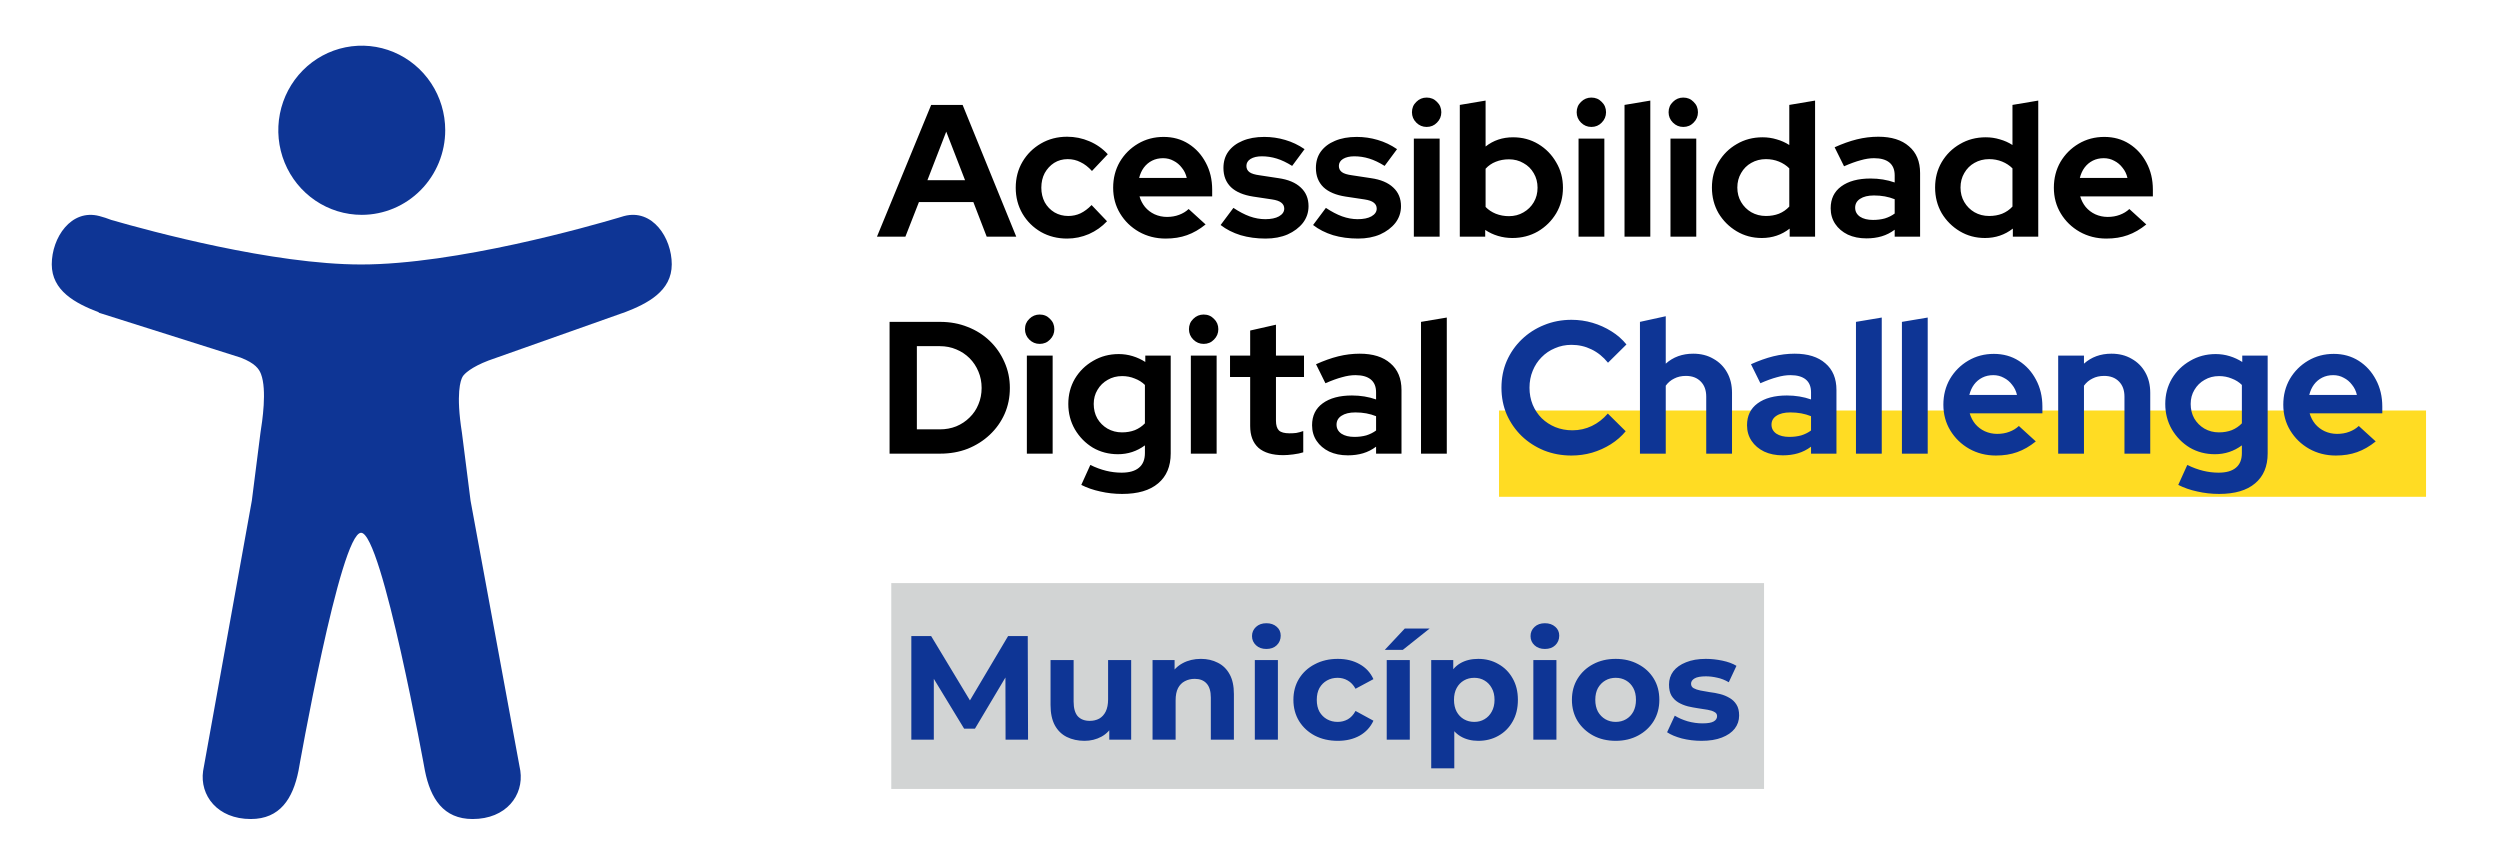 <svg xmlns="http://www.w3.org/2000/svg" width="2028" height="694" viewBox="0 0 2028 694" fill="none"><rect x="1216" y="333" width="752" height="70" fill="#FFDC23"></rect><path d="M711.389 192L755.369 85.104H780.871L824.393 192H800.418L789.576 163.902H745.443L734.448 192H711.389ZM752.315 146.187H782.857L767.586 106.789L752.315 146.187ZM865.644 193.527C857.805 193.527 850.729 191.745 844.417 188.182C838.105 184.517 833.117 179.58 829.452 173.37C825.787 167.058 823.954 160.033 823.954 152.296C823.954 144.457 825.787 137.432 829.452 131.222C833.117 125.012 838.105 120.074 844.417 116.409C850.729 112.744 857.805 110.912 865.644 110.912C871.956 110.912 877.962 112.134 883.663 114.577C889.466 117.02 894.455 120.532 898.629 125.114L885.801 138.705C882.849 135.447 879.744 133.055 876.486 131.527C873.33 129.899 869.869 129.084 866.102 129.084C862.03 129.084 858.365 130.102 855.107 132.138C851.951 134.174 849.406 136.923 847.471 140.385C845.639 143.846 844.723 147.816 844.723 152.296C844.723 156.572 845.639 160.491 847.471 164.054C849.406 167.516 852.053 170.265 855.412 172.301C858.772 174.235 862.488 175.202 866.56 175.202C870.123 175.202 873.432 174.489 876.486 173.064C879.642 171.537 882.645 169.297 885.496 166.345L898.018 179.478C893.946 183.856 889.059 187.317 883.358 189.862C877.657 192.305 871.752 193.527 865.644 193.527ZM945.598 193.527C937.658 193.527 930.429 191.695 923.914 188.03C917.5 184.365 912.41 179.427 908.643 173.217C904.876 167.007 902.993 160.033 902.993 152.296C902.993 144.559 904.774 137.585 908.338 131.375C912.003 125.165 916.94 120.227 923.15 116.562C929.36 112.897 936.283 111.065 943.919 111.065C951.554 111.065 958.324 112.948 964.229 116.715C970.134 120.482 974.766 125.572 978.125 131.986C981.587 138.399 983.317 145.678 983.317 153.823V159.32H924.372C925.288 162.476 926.764 165.327 928.801 167.872C930.938 170.417 933.534 172.402 936.589 173.828C939.745 175.253 943.104 175.966 946.667 175.966C950.231 175.966 953.488 175.406 956.441 174.286C959.495 173.166 962.091 171.588 964.229 169.552L977.973 182.074C973.086 186.044 968.047 188.946 962.854 190.778C957.764 192.611 952.012 193.527 945.598 193.527ZM924.067 144.355H962.702C961.989 141.199 960.666 138.45 958.731 136.109C956.899 133.665 954.659 131.782 952.012 130.459C949.467 129.033 946.616 128.321 943.461 128.321C940.203 128.321 937.25 128.982 934.603 130.306C931.956 131.629 929.717 133.513 927.884 135.956C926.154 138.298 924.881 141.097 924.067 144.355ZM1026.66 193.527C1019.33 193.527 1012.56 192.611 1006.35 190.778C1000.14 188.844 994.743 186.095 990.162 182.532L1000.55 168.636C1005.13 171.69 1009.5 173.98 1013.68 175.507C1017.95 177.035 1022.18 177.798 1026.35 177.798C1031.04 177.798 1034.75 177.035 1037.5 175.507C1040.35 173.879 1041.78 171.792 1041.78 169.246C1041.78 167.21 1040.96 165.581 1039.33 164.36C1037.81 163.138 1035.31 162.273 1031.85 161.764L1016.58 159.473C1008.64 158.251 1002.63 155.706 998.561 151.838C994.489 147.867 992.452 142.675 992.452 136.261C992.452 131.069 993.776 126.641 996.423 122.976C999.172 119.209 1002.99 116.308 1007.88 114.271C1012.86 112.134 1018.77 111.065 1025.59 111.065C1031.39 111.065 1037.04 111.879 1042.54 113.508C1048.14 115.137 1053.38 117.631 1058.27 120.991L1048.19 134.582C1043.81 131.833 1039.64 129.848 1035.67 128.626C1031.7 127.404 1027.68 126.794 1023.6 126.794C1019.84 126.794 1016.78 127.506 1014.44 128.931C1012.2 130.357 1011.08 132.24 1011.08 134.582C1011.08 136.72 1011.9 138.399 1013.53 139.621C1015.16 140.843 1017.95 141.708 1021.93 142.217L1037.04 144.508C1044.98 145.628 1051.04 148.173 1055.22 152.143C1059.39 156.012 1061.48 161.051 1061.48 167.261C1061.48 172.352 1059.95 176.882 1056.9 180.852C1053.84 184.721 1049.72 187.826 1044.53 190.167C1039.33 192.407 1033.38 193.527 1026.66 193.527ZM1101.67 193.527C1094.34 193.527 1087.57 192.611 1081.36 190.778C1075.15 188.844 1069.76 186.095 1065.17 182.532L1075.56 168.636C1080.14 171.69 1084.52 173.98 1088.69 175.507C1092.97 177.035 1097.19 177.798 1101.37 177.798C1106.05 177.798 1109.76 177.035 1112.51 175.507C1115.36 173.879 1116.79 171.792 1116.79 169.246C1116.79 167.21 1115.97 165.581 1114.35 164.36C1112.82 163.138 1110.32 162.273 1106.86 161.764L1091.59 159.473C1083.65 158.251 1077.65 155.706 1073.57 151.838C1069.5 147.867 1067.46 142.675 1067.46 136.261C1067.46 131.069 1068.79 126.641 1071.43 122.976C1074.18 119.209 1078 116.308 1082.89 114.271C1087.88 112.134 1093.78 111.065 1100.6 111.065C1106.41 111.065 1112.06 111.879 1117.55 113.508C1123.15 115.137 1128.4 117.631 1133.28 120.991L1123.2 134.582C1118.83 131.833 1114.65 129.848 1110.68 128.626C1106.71 127.404 1102.69 126.794 1098.62 126.794C1094.85 126.794 1091.8 127.506 1089.45 128.931C1087.21 130.357 1086.09 132.24 1086.09 134.582C1086.09 136.72 1086.91 138.399 1088.54 139.621C1090.17 140.843 1092.97 141.708 1096.94 142.217L1112.06 144.508C1120 145.628 1126.05 148.173 1130.23 152.143C1134.4 156.012 1136.49 161.051 1136.49 167.261C1136.49 172.352 1134.96 176.882 1131.91 180.852C1128.85 184.721 1124.73 187.826 1119.54 190.167C1114.35 192.407 1108.39 193.527 1101.67 193.527ZM1146.91 192V112.439H1167.83V192H1146.91ZM1157.29 102.971C1154.03 102.971 1151.23 101.8 1148.89 99.459C1146.55 97.117 1145.38 94.318 1145.38 91.06C1145.38 87.7 1146.55 84.9 1148.89 82.661C1151.23 80.319 1154.03 79.148 1157.29 79.148C1160.65 79.148 1163.45 80.319 1165.69 82.661C1168.03 84.9 1169.2 87.7 1169.2 91.06C1169.2 94.318 1168.03 97.117 1165.69 99.459C1163.45 101.8 1160.65 102.971 1157.29 102.971ZM1184.19 192V85.104L1205.11 81.592V118.853C1211.42 113.864 1218.85 111.37 1227.4 111.37C1234.94 111.37 1241.76 113.202 1247.87 116.867C1253.98 120.532 1258.81 125.47 1262.37 131.68C1266.04 137.789 1267.87 144.66 1267.87 152.296C1267.87 159.931 1266.04 166.854 1262.37 173.064C1258.71 179.172 1253.77 184.059 1247.56 187.724C1241.35 191.287 1234.43 193.069 1226.79 193.069C1222.82 193.069 1218.95 192.509 1215.19 191.389C1211.42 190.269 1207.96 188.64 1204.8 186.502V192H1184.19ZM1224.04 175.355C1228.42 175.355 1232.34 174.337 1235.8 172.301C1239.37 170.265 1242.17 167.516 1244.2 164.054C1246.24 160.593 1247.26 156.673 1247.26 152.296C1247.26 147.918 1246.24 143.999 1244.2 140.537C1242.17 136.974 1239.37 134.225 1235.8 132.291C1232.34 130.255 1228.42 129.237 1224.04 129.237C1220.18 129.237 1216.61 129.899 1213.35 131.222C1210.2 132.444 1207.45 134.327 1205.11 136.872V167.872C1207.35 170.214 1210.1 172.046 1213.35 173.37C1216.71 174.693 1220.28 175.355 1224.04 175.355ZM1280.52 192V112.439H1301.45V192H1280.52ZM1290.91 102.971C1287.65 102.971 1284.85 101.8 1282.51 99.459C1280.17 97.117 1279 94.318 1279 91.06C1279 87.7 1280.17 84.9 1282.51 82.661C1284.85 80.319 1287.65 79.148 1290.91 79.148C1294.27 79.148 1297.07 80.319 1299.31 82.661C1301.65 84.9 1302.82 87.7 1302.82 91.06C1302.82 94.318 1301.65 97.117 1299.31 99.459C1297.07 101.8 1294.27 102.971 1290.91 102.971ZM1317.81 192V85.104L1338.73 81.592V192H1317.81ZM1355.09 192V112.439H1376.01V192H1355.09ZM1365.47 102.971C1362.22 102.971 1359.42 101.8 1357.07 99.459C1354.73 97.117 1353.56 94.318 1353.56 91.06C1353.56 87.7 1354.73 84.9 1357.07 82.661C1359.42 80.319 1362.22 79.148 1365.47 79.148C1368.83 79.148 1371.63 80.319 1373.87 82.661C1376.21 84.9 1377.38 87.7 1377.38 91.06C1377.38 94.318 1376.21 97.117 1373.87 99.459C1371.63 101.8 1368.83 102.971 1365.47 102.971ZM1429.17 193.069C1421.64 193.069 1414.82 191.236 1408.71 187.571C1402.6 183.906 1397.72 179.02 1394.05 172.911C1390.49 166.701 1388.71 159.779 1388.71 152.143C1388.71 144.508 1390.49 137.636 1394.05 131.527C1397.72 125.317 1402.65 120.431 1408.86 116.867C1415.07 113.202 1422.05 111.37 1429.79 111.37C1433.76 111.37 1437.57 111.93 1441.24 113.05C1444.9 114.068 1448.31 115.595 1451.47 117.631V85.104L1472.39 81.592V192H1451.78V185.434C1445.26 190.524 1437.73 193.069 1429.17 193.069ZM1432.53 175.202C1436.4 175.202 1439.91 174.591 1443.07 173.37C1446.33 172.046 1449.13 170.112 1451.47 167.567V136.567C1449.13 134.225 1446.33 132.393 1443.07 131.069C1439.81 129.746 1436.3 129.084 1432.53 129.084C1428.16 129.084 1424.19 130.102 1420.62 132.138C1417.16 134.073 1414.41 136.821 1412.38 140.385C1410.34 143.846 1409.32 147.765 1409.32 152.143C1409.32 156.521 1410.34 160.44 1412.38 163.902C1414.41 167.363 1417.16 170.112 1420.62 172.148C1424.19 174.184 1428.16 175.202 1432.53 175.202ZM1514.06 193.374C1508.36 193.374 1503.32 192.356 1498.94 190.32C1494.56 188.182 1491.15 185.281 1488.71 181.616C1486.27 177.951 1485.04 173.726 1485.04 168.941C1485.04 161.306 1487.89 155.401 1493.6 151.227C1499.4 146.951 1507.34 144.813 1517.42 144.813C1524.34 144.813 1530.86 145.882 1536.97 148.02V142.217C1536.97 137.636 1535.54 134.174 1532.69 131.833C1529.84 129.491 1525.66 128.321 1520.17 128.321C1516.81 128.321 1513.19 128.881 1509.32 130C1505.46 131.018 1500.98 132.647 1495.89 134.887L1488.25 119.464C1494.56 116.613 1500.57 114.475 1506.27 113.05C1512.07 111.625 1517.88 110.912 1523.68 110.912C1534.37 110.912 1542.67 113.508 1548.57 118.7C1554.58 123.79 1557.58 131.018 1557.58 140.385V192H1536.97V186.35C1533.71 188.793 1530.2 190.575 1526.43 191.695C1522.66 192.814 1518.54 193.374 1514.06 193.374ZM1504.9 168.483C1504.9 171.537 1506.22 173.98 1508.87 175.813C1511.51 177.544 1515.03 178.409 1519.4 178.409C1522.87 178.409 1526.07 178.002 1529.02 177.187C1531.98 176.271 1534.62 174.948 1536.97 173.217V161.611C1534.42 160.593 1531.77 159.829 1529.02 159.32C1526.28 158.811 1523.32 158.557 1520.17 158.557C1515.38 158.557 1511.62 159.473 1508.87 161.306C1506.22 163.036 1504.9 165.429 1504.9 168.483ZM1610.22 193.069C1602.68 193.069 1595.86 191.236 1589.75 187.571C1583.65 183.906 1578.76 179.02 1575.09 172.911C1571.53 166.701 1569.75 159.779 1569.75 152.143C1569.75 144.508 1571.53 137.636 1575.09 131.527C1578.76 125.317 1583.7 120.431 1589.91 116.867C1596.12 113.202 1603.09 111.37 1610.83 111.37C1614.8 111.37 1618.62 111.93 1622.28 113.05C1625.95 114.068 1629.36 115.595 1632.51 117.631V85.104L1653.43 81.592V192H1632.82V185.434C1626.3 190.524 1618.77 193.069 1610.22 193.069ZM1613.58 175.202C1617.45 175.202 1620.96 174.591 1624.11 173.37C1627.37 172.046 1630.17 170.112 1632.51 167.567V136.567C1630.17 134.225 1627.37 132.393 1624.11 131.069C1620.86 129.746 1617.34 129.084 1613.58 129.084C1609.2 129.084 1605.23 130.102 1601.67 132.138C1598.2 134.073 1595.46 136.821 1593.42 140.385C1591.38 143.846 1590.37 147.765 1590.37 152.143C1590.37 156.521 1591.38 160.44 1593.42 163.902C1595.46 167.363 1598.2 170.112 1601.67 172.148C1605.23 174.184 1609.2 175.202 1613.58 175.202ZM1708.69 193.527C1700.75 193.527 1693.52 191.695 1687.01 188.03C1680.59 184.365 1675.5 179.427 1671.74 173.217C1667.97 167.007 1666.09 160.033 1666.09 152.296C1666.09 144.559 1667.87 137.585 1671.43 131.375C1675.1 125.165 1680.03 120.227 1686.24 116.562C1692.45 112.897 1699.38 111.065 1707.01 111.065C1714.65 111.065 1721.42 112.948 1727.32 116.715C1733.23 120.482 1737.86 125.572 1741.22 131.986C1744.68 138.399 1746.41 145.678 1746.41 153.823V159.32H1687.47C1688.38 162.476 1689.86 165.327 1691.89 167.872C1694.03 170.417 1696.63 172.402 1699.68 173.828C1702.84 175.253 1706.2 175.966 1709.76 175.966C1713.32 175.966 1716.58 175.406 1719.54 174.286C1722.59 173.166 1725.19 171.588 1727.32 169.552L1741.07 182.074C1736.18 186.044 1731.14 188.946 1725.95 190.778C1720.86 192.611 1715.11 193.527 1708.69 193.527ZM1687.16 144.355H1725.8C1725.08 141.199 1723.76 138.45 1721.83 136.109C1719.99 133.665 1717.75 131.782 1715.11 130.459C1712.56 129.033 1709.71 128.321 1706.55 128.321C1703.3 128.321 1700.34 128.982 1697.7 130.306C1695.05 131.629 1692.81 133.513 1690.98 135.956C1689.25 138.298 1687.98 141.097 1687.16 144.355ZM743.763 348.301H762.394C767.179 348.301 771.607 347.486 775.679 345.857C779.853 344.127 783.468 341.734 786.522 338.68C789.678 335.626 792.07 332.063 793.699 327.99C795.43 323.918 796.295 319.49 796.295 314.705C796.295 309.92 795.43 305.491 793.699 301.419C791.968 297.245 789.576 293.631 786.522 290.577C783.468 287.523 779.853 285.13 775.679 283.4C771.607 281.669 767.179 280.804 762.394 280.804H743.763V348.301ZM721.621 368V261.104H762.699C770.742 261.104 778.174 262.479 784.995 265.227C791.816 267.874 797.771 271.641 802.861 276.528C807.952 281.414 811.922 287.115 814.773 293.631C817.725 300.147 819.201 307.171 819.201 314.705C819.201 322.34 817.776 329.365 814.925 335.779C812.075 342.192 808.054 347.842 802.861 352.729C797.771 357.514 791.816 361.281 784.995 364.03C778.174 366.677 770.742 368 762.699 368H721.621ZM832.988 368V288.439H853.909V368H832.988ZM843.372 278.971C840.114 278.971 837.315 277.8 834.973 275.459C832.632 273.117 831.461 270.318 831.461 267.06C831.461 263.7 832.632 260.901 834.973 258.661C837.315 256.319 840.114 255.149 843.372 255.149C846.732 255.149 849.531 256.319 851.771 258.661C854.113 260.901 855.283 263.7 855.283 267.06C855.283 270.318 854.113 273.117 851.771 275.459C849.531 277.8 846.732 278.971 843.372 278.971ZM910.28 400.68C904.172 400.68 898.267 400.018 892.566 398.694C886.865 397.473 881.723 395.691 877.142 393.35L884.472 377.163C888.85 379.3 893.126 380.878 897.3 381.896C901.474 382.915 905.648 383.424 909.822 383.424C916.032 383.424 920.715 382.1 923.871 379.453C927.129 376.806 928.758 372.836 928.758 367.542V361.281C922.242 366.066 914.963 368.458 906.92 368.458C899.387 368.458 892.566 366.677 886.457 363.113C880.451 359.448 875.615 354.511 871.95 348.301C868.387 342.09 866.605 335.219 866.605 327.685C866.605 320.151 868.387 313.33 871.95 307.222C875.615 301.114 880.553 296.278 886.763 292.715C892.973 289.05 899.896 287.217 907.531 287.217C911.4 287.217 915.167 287.777 918.832 288.897C922.497 290.017 925.907 291.595 929.063 293.631V288.439H949.679V367.847C949.679 378.333 946.268 386.427 939.447 392.128C932.728 397.829 923.006 400.68 910.28 400.68ZM910.127 350.744C913.996 350.744 917.508 350.133 920.664 348.911C923.82 347.588 926.518 345.755 928.758 343.414V312.261C926.518 310.022 923.769 308.291 920.511 307.069C917.355 305.746 913.945 305.084 910.28 305.084C905.902 305.084 901.983 306.102 898.521 308.138C895.06 310.073 892.311 312.77 890.275 316.232C888.239 319.591 887.221 323.409 887.221 327.685C887.221 332.063 888.188 335.982 890.122 339.444C892.158 342.905 894.907 345.654 898.369 347.69C901.932 349.726 905.851 350.744 910.127 350.744ZM966.011 368V288.439H986.932V368H966.011ZM976.395 278.971C973.138 278.971 970.338 277.8 967.996 275.459C965.655 273.117 964.484 270.318 964.484 267.06C964.484 263.7 965.655 260.901 967.996 258.661C970.338 256.319 973.138 255.149 976.395 255.149C979.755 255.149 982.555 256.319 984.794 258.661C987.136 260.901 988.307 263.7 988.307 267.06C988.307 270.318 987.136 273.117 984.794 275.459C982.555 277.8 979.755 278.971 976.395 278.971ZM1041.01 369.222C1032.16 369.222 1025.44 367.236 1020.86 363.266C1016.38 359.194 1014.14 353.289 1014.14 345.552V305.848H997.796V288.439H1014.14V268.129L1035.06 263.395V288.439H1057.81V305.848H1035.06V341.276C1035.06 344.941 1035.87 347.588 1037.5 349.217C1039.13 350.744 1041.98 351.507 1046.05 351.507C1048.09 351.507 1049.92 351.406 1051.55 351.202C1053.28 350.897 1055.16 350.388 1057.2 349.675V366.931C1055.06 367.644 1052.36 368.204 1049.11 368.611C1045.95 369.018 1043.25 369.222 1041.01 369.222ZM1093.37 369.374C1087.66 369.374 1082.62 368.356 1078.25 366.32C1073.87 364.182 1070.46 361.281 1068.02 357.616C1065.57 353.951 1064.35 349.726 1064.35 344.941C1064.35 337.306 1067.2 331.401 1072.9 327.227C1078.71 322.951 1086.65 320.813 1096.72 320.813C1103.65 320.813 1110.16 321.882 1116.27 324.02V318.217C1116.27 313.636 1114.85 310.174 1112 307.833C1109.15 305.491 1104.97 304.321 1099.47 304.321C1096.11 304.321 1092.5 304.881 1088.63 306C1084.76 307.018 1080.28 308.647 1075.19 310.887L1067.56 295.464C1073.87 292.613 1079.88 290.475 1085.58 289.05C1091.38 287.625 1097.18 286.912 1102.99 286.912C1113.68 286.912 1121.97 289.508 1127.88 294.7C1133.88 299.79 1136.89 307.018 1136.89 316.385V368H1116.27V362.35C1113.01 364.793 1109.5 366.575 1105.73 367.695C1101.97 368.814 1097.84 369.374 1093.37 369.374ZM1084.2 344.483C1084.2 347.537 1085.53 349.98 1088.17 351.813C1090.82 353.544 1094.33 354.409 1098.71 354.409C1102.17 354.409 1105.38 354.002 1108.33 353.187C1111.28 352.271 1113.93 350.948 1116.27 349.217V337.611C1113.73 336.593 1111.08 335.829 1108.33 335.32C1105.58 334.811 1102.63 334.557 1099.47 334.557C1094.69 334.557 1090.92 335.473 1088.17 337.306C1085.53 339.036 1084.2 341.429 1084.2 344.483ZM1152.72 368V261.104L1173.64 257.592V368H1152.72Z" fill="black"></path><path d="M1274.78 369.527C1266.84 369.527 1259.41 368.153 1252.49 365.404C1245.56 362.553 1239.51 358.634 1234.32 353.645C1229.22 348.657 1225.2 342.854 1222.25 336.237C1219.4 329.517 1217.98 322.289 1217.98 314.552C1217.98 306.713 1219.4 299.485 1222.25 292.867C1225.2 286.148 1229.28 280.295 1234.47 275.306C1239.66 270.318 1245.67 266.449 1252.49 263.7C1259.41 260.85 1266.84 259.424 1274.78 259.424C1280.69 259.424 1286.39 260.239 1291.89 261.868C1297.38 263.497 1302.47 265.787 1307.16 268.74C1311.94 271.692 1316.01 275.255 1319.37 279.429L1304.41 294.242C1300.54 289.457 1296.06 285.843 1290.97 283.4C1285.98 280.956 1280.59 279.735 1274.78 279.735C1270 279.735 1265.52 280.651 1261.34 282.483C1257.17 284.214 1253.56 286.657 1250.5 289.813C1247.45 292.867 1245.06 296.532 1243.32 300.808C1241.59 304.982 1240.73 309.564 1240.73 314.552C1240.73 319.439 1241.59 324.02 1243.32 328.296C1245.06 332.47 1247.5 336.135 1250.65 339.291C1253.81 342.345 1257.48 344.737 1261.65 346.468C1265.93 348.199 1270.56 349.064 1275.55 349.064C1281.15 349.064 1286.39 347.893 1291.28 345.552C1296.16 343.21 1300.49 339.851 1304.26 335.473L1318.76 349.828C1315.4 353.9 1311.38 357.412 1306.7 360.365C1302.02 363.317 1296.93 365.608 1291.43 367.236C1286.03 368.764 1280.48 369.527 1274.78 369.527ZM1330.33 368V261.104L1351.26 256.523V295.005C1357.26 289.61 1364.69 286.912 1373.55 286.912C1379.76 286.912 1385.21 288.286 1389.89 291.035C1394.68 293.682 1398.39 297.398 1401.04 302.183C1403.68 306.866 1405.01 312.363 1405.01 318.675V368H1384.09V321.729C1384.09 316.537 1382.61 312.465 1379.66 309.513C1376.71 306.459 1372.69 304.931 1367.59 304.931C1364.03 304.931 1360.88 305.644 1358.13 307.069C1355.38 308.393 1353.09 310.327 1351.26 312.872V368H1330.33ZM1446.21 369.374C1440.5 369.374 1435.46 368.356 1431.09 366.32C1426.71 364.182 1423.3 361.281 1420.86 357.616C1418.41 353.951 1417.19 349.726 1417.19 344.941C1417.19 337.306 1420.04 331.401 1425.74 327.227C1431.55 322.951 1439.49 320.813 1449.56 320.813C1456.49 320.813 1463 321.882 1469.11 324.02V318.217C1469.11 313.636 1467.69 310.174 1464.84 307.833C1461.98 305.491 1457.81 304.321 1452.31 304.321C1448.95 304.321 1445.34 304.881 1441.47 306C1437.6 307.018 1433.12 308.647 1428.03 310.887L1420.4 295.464C1426.71 292.613 1432.72 290.475 1438.42 289.05C1444.22 287.625 1450.02 286.912 1455.83 286.912C1466.52 286.912 1474.81 289.508 1480.72 294.7C1486.72 299.79 1489.73 307.018 1489.73 316.385V368H1469.11V362.35C1465.85 364.793 1462.34 366.575 1458.57 367.695C1454.81 368.814 1450.68 369.374 1446.21 369.374ZM1437.04 344.483C1437.04 347.537 1438.37 349.98 1441.01 351.813C1443.66 353.544 1447.17 354.409 1451.55 354.409C1455.01 354.409 1458.22 354.002 1461.17 353.187C1464.12 352.271 1466.77 350.948 1469.11 349.217V337.611C1466.57 336.593 1463.92 335.829 1461.17 335.32C1458.42 334.811 1455.47 334.557 1452.31 334.557C1447.53 334.557 1443.76 335.473 1441.01 337.306C1438.37 339.036 1437.04 341.429 1437.04 344.483ZM1505.56 368V261.104L1526.48 257.592V368H1505.56ZM1542.84 368V261.104L1563.76 257.592V368H1542.84ZM1619.07 369.527C1611.13 369.527 1603.9 367.695 1597.38 364.03C1590.97 360.365 1585.88 355.427 1582.11 349.217C1578.34 343.007 1576.46 336.033 1576.46 328.296C1576.46 320.559 1578.24 313.585 1581.81 307.375C1585.47 301.165 1590.41 296.227 1596.62 292.562C1602.83 288.897 1609.75 287.065 1617.39 287.065C1625.02 287.065 1631.79 288.948 1637.7 292.715C1643.6 296.482 1648.23 301.572 1651.59 307.986C1655.05 314.399 1656.79 321.678 1656.79 329.823V335.32H1597.84C1598.76 338.476 1600.23 341.327 1602.27 343.872C1604.41 346.417 1607 348.402 1610.06 349.828C1613.21 351.253 1616.57 351.966 1620.14 351.966C1623.7 351.966 1626.96 351.406 1629.91 350.286C1632.96 349.166 1635.56 347.588 1637.7 345.552L1651.44 358.074C1646.55 362.044 1641.51 364.946 1636.32 366.778C1631.23 368.611 1625.48 369.527 1619.07 369.527ZM1597.53 320.355H1636.17C1635.46 317.199 1634.13 314.45 1632.2 312.109C1630.37 309.665 1628.13 307.782 1625.48 306.459C1622.93 305.033 1620.08 304.321 1616.93 304.321C1613.67 304.321 1610.72 304.982 1608.07 306.306C1605.42 307.629 1603.18 309.513 1601.35 311.956C1599.62 314.298 1598.35 317.097 1597.53 320.355ZM1669.6 368V288.439H1690.52V295.005C1696.53 289.61 1703.96 286.912 1712.82 286.912C1719.03 286.912 1724.48 288.286 1729.16 291.035C1733.94 293.682 1737.66 297.398 1740.31 302.183C1742.95 306.866 1744.28 312.363 1744.28 318.675V368H1723.36V321.729C1723.36 316.537 1721.88 312.465 1718.93 309.513C1715.98 306.459 1711.95 304.931 1706.86 304.931C1703.3 304.931 1700.14 305.644 1697.4 307.069C1694.65 308.393 1692.36 310.327 1690.52 312.872V368H1669.6ZM1800.13 400.68C1794.03 400.68 1788.12 400.018 1782.42 398.694C1776.72 397.473 1771.58 395.691 1767 393.35L1774.33 377.163C1778.7 379.3 1782.98 380.878 1787.15 381.896C1791.33 382.915 1795.5 383.424 1799.68 383.424C1805.89 383.424 1810.57 382.1 1813.73 379.453C1816.98 376.806 1818.61 372.836 1818.61 367.542V361.281C1812.1 366.066 1804.82 368.458 1796.77 368.458C1789.24 368.458 1782.42 366.677 1776.31 363.113C1770.3 359.448 1765.47 354.511 1761.8 348.301C1758.24 342.09 1756.46 335.219 1756.46 327.685C1756.46 320.151 1758.24 313.33 1761.8 307.222C1765.47 301.114 1770.41 296.278 1776.62 292.715C1782.83 289.05 1789.75 287.217 1797.39 287.217C1801.25 287.217 1805.02 287.777 1808.69 288.897C1812.35 290.017 1815.76 291.595 1818.92 293.631V288.439H1839.53V367.847C1839.53 378.333 1836.12 386.427 1829.3 392.128C1822.58 397.829 1812.86 400.68 1800.13 400.68ZM1799.98 350.744C1803.85 350.744 1807.36 350.133 1810.52 348.911C1813.67 347.588 1816.37 345.755 1818.61 343.414V312.261C1816.37 310.022 1813.62 308.291 1810.37 307.069C1807.21 305.746 1803.8 305.084 1800.13 305.084C1795.76 305.084 1791.84 306.102 1788.38 308.138C1784.91 310.073 1782.17 312.77 1780.13 316.232C1778.09 319.591 1777.08 323.409 1777.08 327.685C1777.08 332.063 1778.04 335.982 1779.98 339.444C1782.01 342.905 1784.76 345.654 1788.22 347.69C1791.79 349.726 1795.71 350.744 1799.98 350.744ZM1894.81 369.527C1886.87 369.527 1879.64 367.695 1873.12 364.03C1866.71 360.365 1861.62 355.427 1857.85 349.217C1854.08 343.007 1852.2 336.033 1852.2 328.296C1852.2 320.559 1853.98 313.585 1857.55 307.375C1861.21 301.165 1866.15 296.227 1872.36 292.562C1878.57 288.897 1885.49 287.065 1893.13 287.065C1900.76 287.065 1907.53 288.948 1913.44 292.715C1919.34 296.482 1923.97 301.572 1927.33 307.986C1930.79 314.399 1932.52 321.678 1932.52 329.823V335.32H1873.58C1874.5 338.476 1875.97 341.327 1878.01 343.872C1880.15 346.417 1882.74 348.402 1885.8 349.828C1888.95 351.253 1892.31 351.966 1895.87 351.966C1899.44 351.966 1902.7 351.406 1905.65 350.286C1908.7 349.166 1911.3 347.588 1913.44 345.552L1927.18 358.074C1922.29 362.044 1917.25 364.946 1912.06 366.778C1906.97 368.611 1901.22 369.527 1894.81 369.527ZM1873.27 320.355H1911.91C1911.2 317.199 1909.87 314.45 1907.94 312.109C1906.11 309.665 1903.87 307.782 1901.22 306.459C1898.67 305.033 1895.82 304.321 1892.67 304.321C1889.41 304.321 1886.46 304.982 1883.81 306.306C1881.16 307.629 1878.92 309.513 1877.09 311.956C1875.36 314.298 1874.09 317.097 1873.27 320.355Z" fill="#0E3595"></path><path d="M293.461 174.283C280.07 174.283 266.98 170.259 255.845 162.719C244.711 155.18 236.032 144.464 230.908 131.926C225.783 119.388 224.442 105.592 227.055 92.282C229.667 78.972 236.116 66.746 245.585 57.15C255.054 47.554 267.118 41.019 280.252 38.371C293.386 35.724 307 37.083 319.372 42.276C331.744 47.469 342.318 56.264 349.758 67.547C357.198 78.831 361.169 92.097 361.169 105.668C361.149 123.86 354.01 141.301 341.316 154.165C328.623 167.028 311.413 174.264 293.461 174.283Z" fill="#0E3595"></path><path d="M506.255 175.264L505.711 175.411L505.203 175.57C503.994 175.913 502.785 176.281 501.576 176.66C479.076 183.35 369.873 214.546 292.941 214.546C221.449 214.546 122.125 187.59 90.351 178.437C87.188 177.198 83.959 176.143 80.678 175.276C57.706 169.15 41.988 192.797 41.988 214.411C41.988 235.817 60.971 246.011 80.134 253.326V253.669L195.261 290.108C207.025 294.678 210.169 299.347 211.704 303.39C216.697 316.366 212.708 342.06 211.293 351.029L204.28 406.166L165.361 622.046C165.24 622.634 165.131 623.235 165.034 623.847L164.756 625.403C161.951 645.192 176.291 664.392 203.446 664.392C227.144 664.392 237.602 647.814 242.136 625.256C242.136 625.256 275.99 432.191 292.917 432.191C309.843 432.191 344.713 625.256 344.713 625.256C349.247 647.814 359.705 664.392 383.403 664.392C410.631 664.392 424.97 645.106 422.093 625.256C421.839 623.566 421.536 621.899 421.174 620.282L381.722 406.19L374.722 351.053C369.656 318.939 373.73 308.328 375.109 305.841C375.145 305.782 375.178 305.721 375.205 305.657C376.511 303.206 382.46 297.717 396.34 292.436L504.285 254.196C504.948 254.017 505.601 253.804 506.243 253.558C525.588 246.207 544.933 236.037 544.933 214.436C544.933 192.834 529.227 169.15 506.255 175.264Z" fill="#0E3595"></path><rect x="723" y="473" width="708" height="167" fill="#D2D4D4"></rect><path d="M739.273 600V516H755.353L791.113 575.28H782.593L817.753 516H833.713L833.953 600H815.713L815.593 543.96H818.953L790.873 591.12H782.113L753.433 543.96H757.513V600H739.273ZM879.802 600.96C874.442 600.96 869.642 599.92 865.402 597.84C861.242 595.76 858.002 592.6 855.682 588.36C853.362 584.04 852.202 578.56 852.202 571.92V535.44H870.922V569.16C870.922 574.52 872.042 578.48 874.282 581.04C876.602 583.52 879.842 584.76 884.002 584.76C886.882 584.76 889.442 584.16 891.682 582.96C893.922 581.68 895.682 579.76 896.962 577.2C898.242 574.56 898.882 571.28 898.882 567.36V535.44H917.602V600H899.842V582.24L903.082 587.4C900.922 591.88 897.722 595.28 893.482 597.6C889.322 599.84 884.762 600.96 879.802 600.96ZM974.185 534.48C979.305 534.48 983.865 535.52 987.865 537.6C991.945 539.6 995.145 542.72 997.465 546.96C999.785 551.12 1000.94 556.48 1000.94 563.04V600H982.225V565.92C982.225 560.72 981.065 556.88 978.745 554.4C976.505 551.92 973.305 550.68 969.145 550.68C966.185 550.68 963.505 551.32 961.105 552.6C958.785 553.8 956.945 555.68 955.585 558.24C954.305 560.8 953.665 564.08 953.665 568.08V600H934.945V535.44H952.825V553.32L949.465 547.92C951.785 543.6 955.105 540.28 959.425 537.96C963.745 535.64 968.665 534.48 974.185 534.48ZM1017.91 600V535.44H1036.63V600H1017.91ZM1027.27 526.44C1023.83 526.44 1021.03 525.44 1018.87 523.44C1016.71 521.44 1015.63 518.96 1015.63 516C1015.63 513.04 1016.71 510.56 1018.87 508.56C1021.03 506.56 1023.83 505.56 1027.27 505.56C1030.71 505.56 1033.51 506.52 1035.67 508.44C1037.83 510.28 1038.91 512.68 1038.91 515.64C1038.91 518.76 1037.83 521.36 1035.67 523.44C1033.59 525.44 1030.79 526.44 1027.27 526.44ZM1085.21 600.96C1078.25 600.96 1072.05 599.56 1066.61 596.76C1061.17 593.88 1056.89 589.92 1053.77 584.88C1050.73 579.84 1049.21 574.12 1049.21 567.72C1049.21 561.24 1050.73 555.52 1053.77 550.56C1056.89 545.52 1061.17 541.6 1066.61 538.8C1072.05 535.92 1078.25 534.48 1085.21 534.48C1092.01 534.48 1097.93 535.92 1102.97 538.8C1108.01 541.6 1111.73 545.64 1114.13 550.92L1099.61 558.72C1097.93 555.68 1095.81 553.44 1093.25 552C1090.77 550.56 1088.05 549.84 1085.09 549.84C1081.89 549.84 1079.01 550.56 1076.45 552C1073.89 553.44 1071.85 555.48 1070.33 558.12C1068.89 560.76 1068.17 563.96 1068.17 567.72C1068.17 571.48 1068.89 574.68 1070.33 577.32C1071.85 579.96 1073.89 582 1076.45 583.44C1079.01 584.88 1081.89 585.6 1085.09 585.6C1088.05 585.6 1090.77 584.92 1093.25 583.56C1095.81 582.12 1097.93 579.84 1099.61 576.72L1114.13 584.64C1111.73 589.84 1108.01 593.88 1102.97 596.76C1097.93 599.56 1092.01 600.96 1085.21 600.96ZM1124.91 600V535.44H1143.63V600H1124.91ZM1123.35 527.16L1139.55 509.88H1159.71L1137.99 527.16H1123.35ZM1199.16 600.96C1193.72 600.96 1188.96 599.76 1184.88 597.36C1180.8 594.96 1177.6 591.32 1175.28 586.44C1173.04 581.48 1171.92 575.24 1171.92 567.72C1171.92 560.12 1173 553.88 1175.16 549C1177.32 544.12 1180.44 540.48 1184.52 538.08C1188.6 535.68 1193.48 534.48 1199.16 534.48C1205.24 534.48 1210.68 535.88 1215.48 538.68C1220.36 541.4 1224.2 545.24 1227 550.2C1229.88 555.16 1231.32 561 1231.32 567.72C1231.32 574.52 1229.88 580.4 1227 585.36C1224.2 590.32 1220.36 594.16 1215.48 596.88C1210.68 599.6 1205.24 600.96 1199.16 600.96ZM1161 623.28V535.44H1178.88V548.64L1178.52 567.84L1179.72 586.92V623.28H1161ZM1195.92 585.6C1199.04 585.6 1201.8 584.88 1204.2 583.44C1206.68 582 1208.64 579.96 1210.08 577.32C1211.6 574.6 1212.36 571.4 1212.36 567.72C1212.36 563.96 1211.6 560.76 1210.08 558.12C1208.64 555.48 1206.68 553.44 1204.2 552C1201.8 550.56 1199.04 549.84 1195.92 549.84C1192.8 549.84 1190 550.56 1187.52 552C1185.04 553.44 1183.08 555.48 1181.64 558.12C1180.2 560.76 1179.48 563.96 1179.48 567.72C1179.48 571.4 1180.2 574.6 1181.64 577.32C1183.08 579.96 1185.04 582 1187.52 583.44C1190 584.88 1192.8 585.6 1195.92 585.6ZM1243.85 600V535.44H1262.57V600H1243.85ZM1253.21 526.44C1249.77 526.44 1246.97 525.44 1244.81 523.44C1242.65 521.44 1241.57 518.96 1241.57 516C1241.57 513.04 1242.65 510.56 1244.81 508.56C1246.97 506.56 1249.77 505.56 1253.21 505.56C1256.65 505.56 1259.45 506.52 1261.61 508.44C1263.77 510.28 1264.85 512.68 1264.85 515.64C1264.85 518.76 1263.77 521.36 1261.61 523.44C1259.53 525.44 1256.73 526.44 1253.21 526.44ZM1310.66 600.96C1303.78 600.96 1297.66 599.52 1292.3 596.64C1287.02 593.76 1282.82 589.84 1279.7 584.88C1276.66 579.84 1275.14 574.12 1275.14 567.72C1275.14 561.24 1276.66 555.52 1279.7 550.56C1282.82 545.52 1287.02 541.6 1292.3 538.8C1297.66 535.92 1303.78 534.48 1310.66 534.48C1317.46 534.48 1323.54 535.92 1328.9 538.8C1334.26 541.6 1338.46 545.48 1341.5 550.44C1344.54 555.4 1346.06 561.16 1346.06 567.72C1346.06 574.12 1344.54 579.84 1341.5 584.88C1338.46 589.84 1334.26 593.76 1328.9 596.64C1323.54 599.52 1317.46 600.96 1310.66 600.96ZM1310.66 585.6C1313.78 585.6 1316.58 584.88 1319.06 583.44C1321.54 582 1323.5 579.96 1324.94 577.32C1326.38 574.6 1327.1 571.4 1327.1 567.72C1327.1 563.96 1326.38 560.76 1324.94 558.12C1323.5 555.48 1321.54 553.44 1319.06 552C1316.58 550.56 1313.78 549.84 1310.66 549.84C1307.54 549.84 1304.74 550.56 1302.26 552C1299.78 553.44 1297.78 555.48 1296.26 558.12C1294.82 560.76 1294.1 563.96 1294.1 567.72C1294.1 571.4 1294.82 574.6 1296.26 577.32C1297.78 579.96 1299.78 582 1302.26 583.44C1304.74 584.88 1307.54 585.6 1310.66 585.6ZM1380.3 600.96C1374.78 600.96 1369.46 600.32 1364.34 599.04C1359.3 597.68 1355.3 596 1352.34 594L1358.58 580.56C1361.54 582.4 1365.02 583.92 1369.02 585.12C1373.1 586.24 1377.1 586.8 1381.02 586.8C1385.34 586.8 1388.38 586.28 1390.14 585.24C1391.98 584.2 1392.9 582.76 1392.9 580.92C1392.9 579.4 1392.18 578.28 1390.74 577.56C1389.38 576.76 1387.54 576.16 1385.22 575.76C1382.9 575.36 1380.34 574.96 1377.54 574.56C1374.82 574.16 1372.06 573.64 1369.26 573C1366.46 572.28 1363.9 571.24 1361.58 569.88C1359.26 568.52 1357.38 566.68 1355.94 564.36C1354.58 562.04 1353.9 559.04 1353.9 555.36C1353.9 551.28 1355.06 547.68 1357.38 544.56C1359.78 541.44 1363.22 539 1367.7 537.24C1372.18 535.4 1377.54 534.48 1383.78 534.48C1388.18 534.48 1392.66 534.96 1397.22 535.92C1401.78 536.88 1405.58 538.28 1408.62 540.12L1402.38 553.44C1399.26 551.6 1396.1 550.36 1392.9 549.72C1389.78 549 1386.74 548.64 1383.78 548.64C1379.62 548.64 1376.58 549.2 1374.66 550.32C1372.74 551.44 1371.78 552.88 1371.78 554.64C1371.78 556.24 1372.46 557.44 1373.82 558.24C1375.26 559.04 1377.14 559.68 1379.46 560.16C1381.78 560.64 1384.3 561.08 1387.02 561.48C1389.82 561.8 1392.62 562.32 1395.42 563.04C1398.22 563.76 1400.74 564.8 1402.98 566.16C1405.3 567.44 1407.18 569.24 1408.62 571.56C1410.06 573.8 1410.78 576.76 1410.78 580.44C1410.78 584.44 1409.58 588 1407.18 591.12C1404.78 594.16 1401.3 596.56 1396.74 598.32C1392.26 600.08 1386.78 600.96 1380.3 600.96Z" fill="#0E3595"></path></svg>